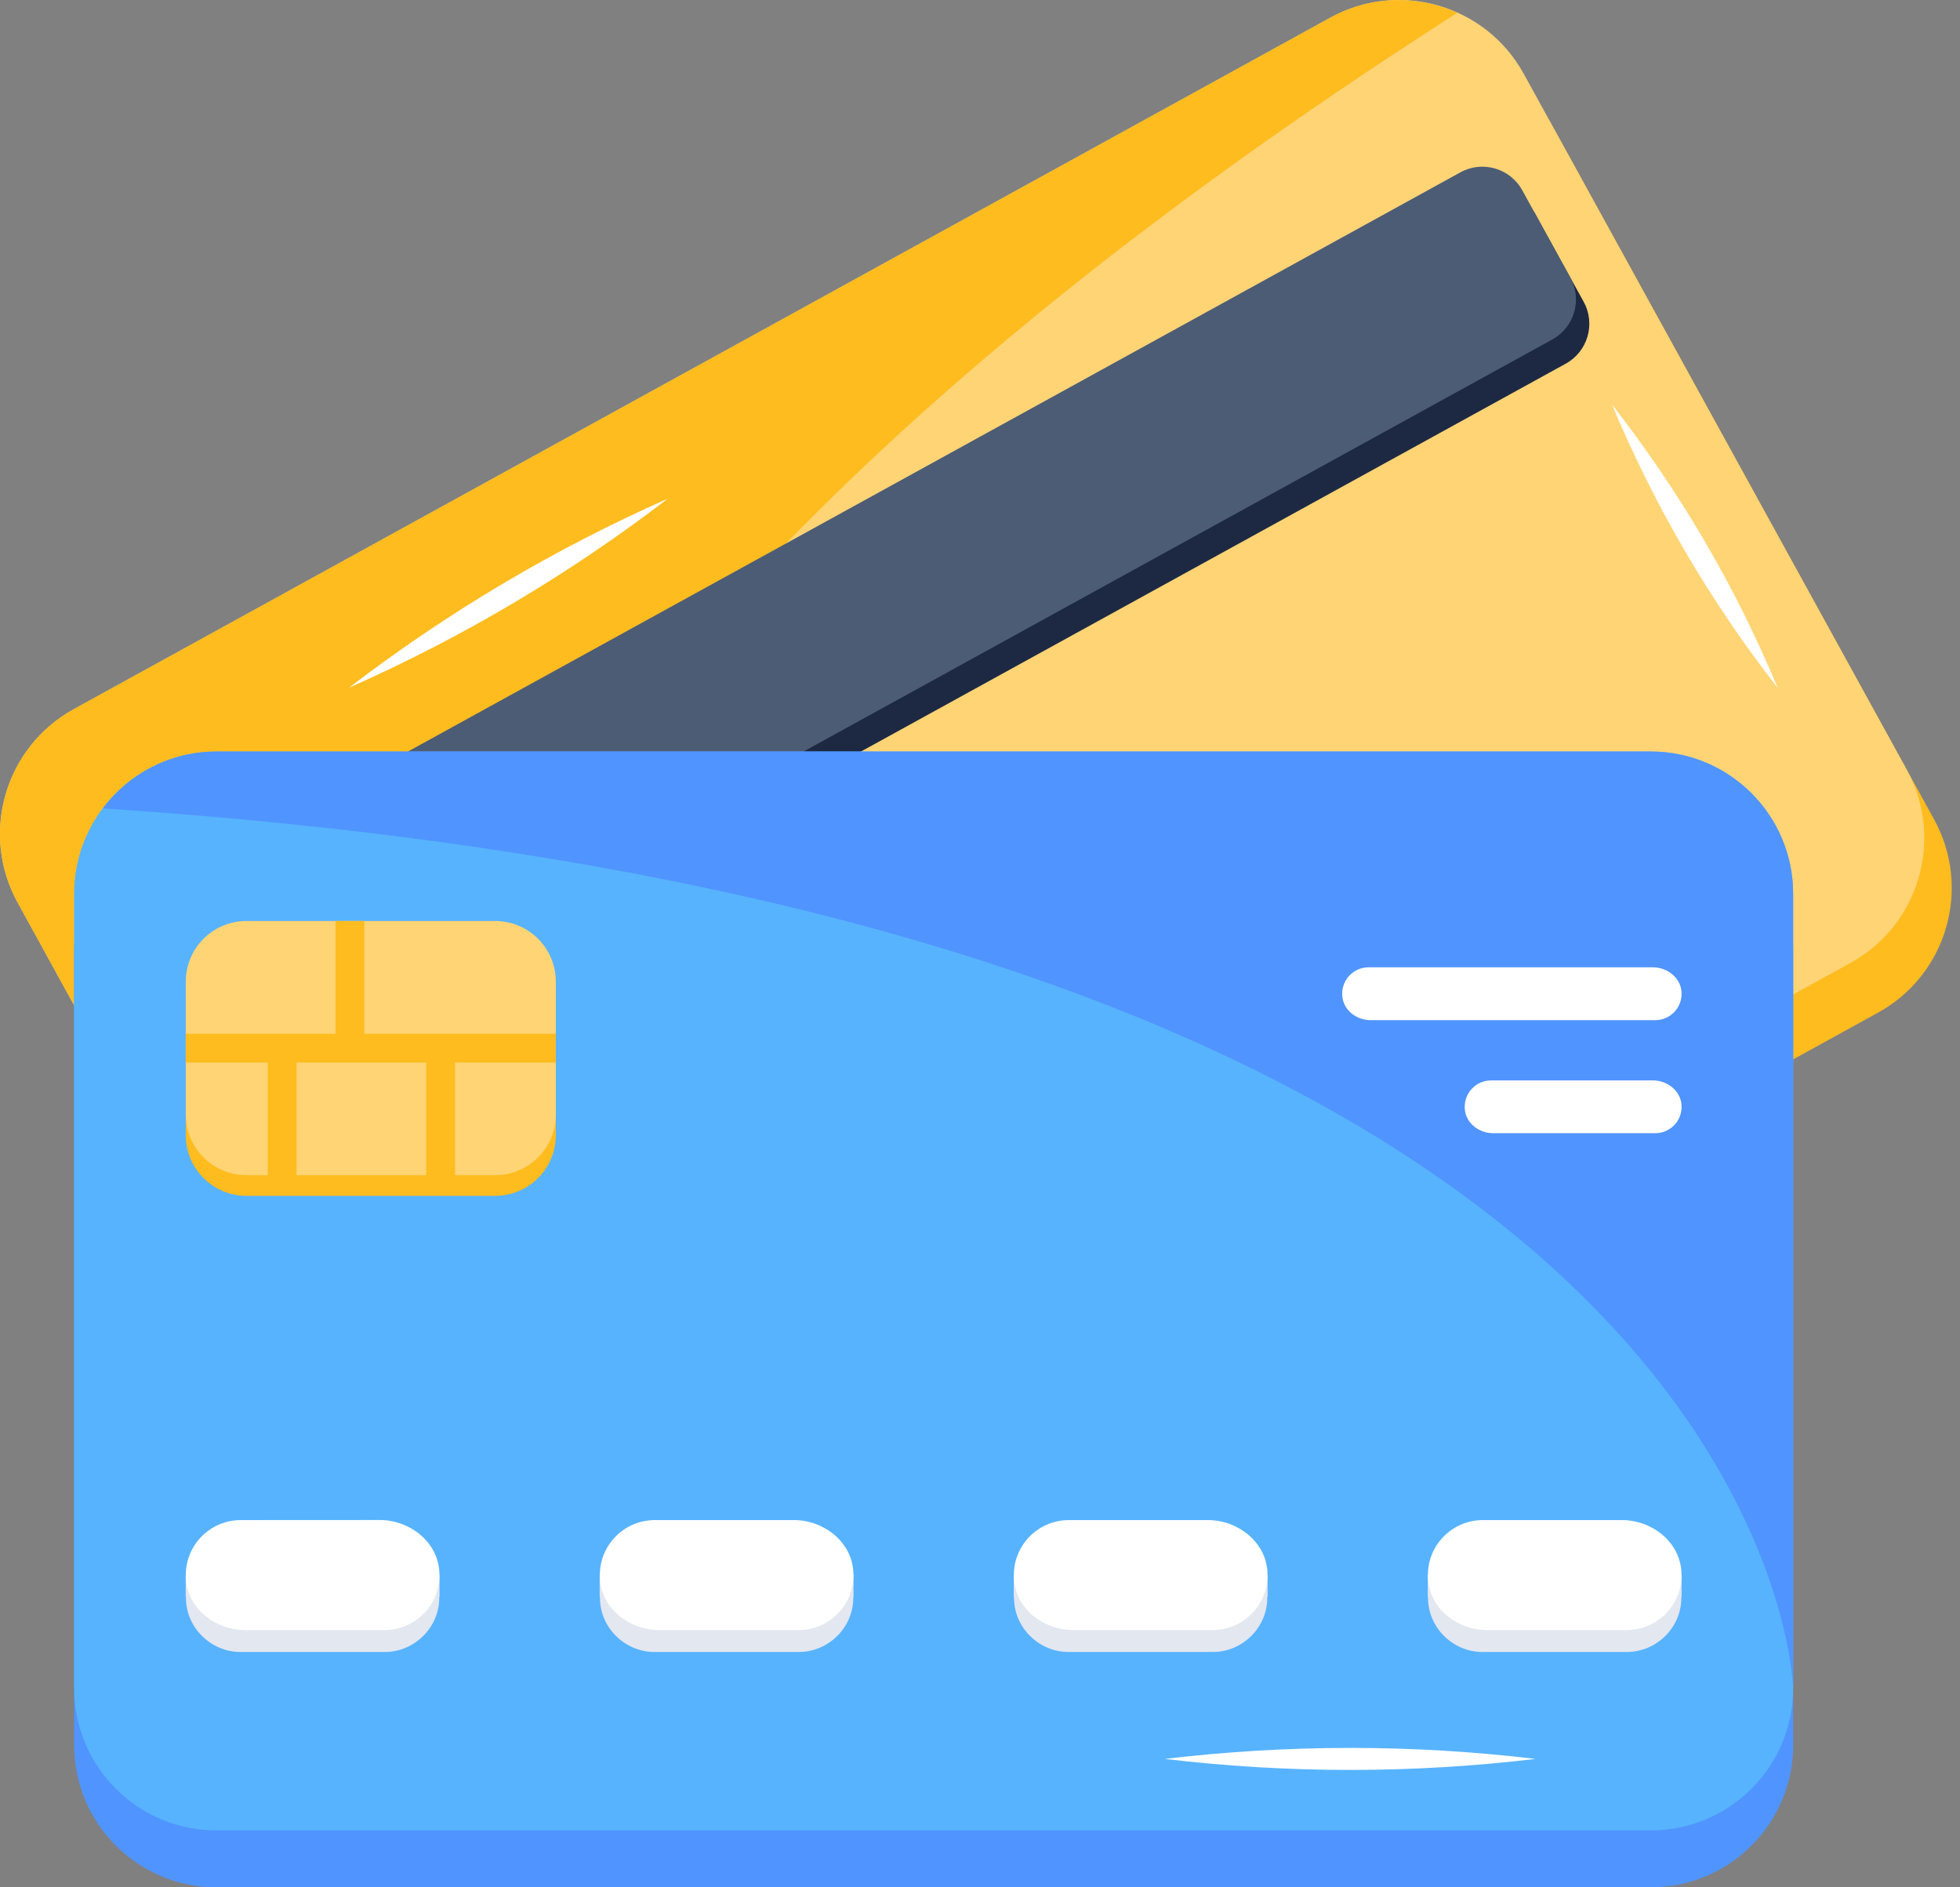  <svg
                xmlns="http://www.w3.org/2000/svg"
                width="27"
                height="26"
                viewBox="0 0 27 26"
                fill="none"
              >
                <rect x="0" y="0" width="27" height="26" fill="#808080" stroke="none"/>
                <path
                  d="M25.87 13.951L8.56 23.478C7.611 24 6.419 23.654 5.897 22.705L0.622 13.121C0.099 12.172 0.445 10.979 1.394 10.457L18.704 0.93C19.653 0.408 20.846 0.754 21.368 1.703L26.643 11.288C27.165 12.237 26.819 13.429 25.87 13.951Z"
                  fill="#FEBC1F"
                />
                <path
                  d="M25.492 13.265L8.182 22.791C7.233 23.313 6.041 22.968 5.518 22.018L0.243 12.434C-0.279 11.485 0.067 10.292 1.016 9.77L18.326 0.243C19.275 -0.279 20.468 0.067 20.99 1.016L26.265 10.601C26.787 11.55 26.441 12.742 25.492 13.265Z"
                  fill="#FFD475"
                />
                <path
                  d="M18.326 0.244L1.016 9.77C0.067 10.293 -0.279 11.485 0.243 12.434L5.518 22.019C5.518 22.019 0.603 12.619 20.076 0.176C19.533 -0.068 18.887 -0.065 18.326 0.244Z"
                  fill="#FEBC1F"
                />
                <path
                  d="M1.794 13.609L2.456 14.813C2.623 15.116 3.005 15.227 3.308 15.06L21.569 5.01C21.872 4.843 21.983 4.462 21.816 4.158L21.153 2.955C20.986 2.651 20.605 2.541 20.302 2.708L2.041 12.758C1.738 12.925 1.627 13.306 1.794 13.609Z"
                  fill="#1D2943"
                />
                <path
                  d="M1.61 13.276L2.273 14.479C2.44 14.783 2.821 14.893 3.124 14.726L21.385 4.676C21.688 4.509 21.799 4.128 21.632 3.825L20.97 2.621C20.803 2.318 20.421 2.207 20.118 2.374L1.857 12.424C1.554 12.591 1.443 12.972 1.61 13.276Z"
                  fill="#4C5C75"
                />
                <path
                  d="M22.741 26L2.982 26C1.899 26 1.021 25.122 1.021 24.039L1.021 13.098C1.021 12.015 1.899 11.137 2.982 11.137L22.741 11.137C23.824 11.137 24.702 12.015 24.702 13.098L24.702 24.039C24.702 25.122 23.824 26 22.741 26Z"
                  fill="#5094FF"
                />
                <path
                  d="M2.982 25.216L22.741 25.216C23.824 25.216 24.702 24.338 24.702 23.255L24.702 12.314C24.702 11.231 23.824 10.353 22.741 10.353L2.982 10.353C1.899 10.353 1.021 11.231 1.021 12.314L1.021 23.255C1.021 24.338 1.899 25.216 2.982 25.216Z"
                  fill="#57B3FE"
                />
                <path
                  d="M2.982 10.353L22.74 10.353C23.823 10.353 24.701 11.231 24.701 12.314V23.255C24.701 23.255 24.475 12.65 1.416 11.137C1.774 10.662 2.341 10.353 2.982 10.353Z"
                  fill="#5094FF"
                />
                <path
                  d="M23.165 21.696V22H23.161C23.169 22.412 22.825 22.758 22.411 22.758L20.421 22.758C20.015 22.758 19.664 22.418 19.672 22H19.668V21.696H19.717C19.834 21.4 20.154 21.198 20.49 21.198L22.343 21.198C22.679 21.198 22.999 21.4 23.116 21.696H23.165Z"
                  fill="#E3E7F0"
                />
                <path
                  d="M22.41 22.456L20.486 22.456C20.098 22.456 19.732 22.192 19.678 21.809C19.611 21.341 19.973 20.941 20.427 20.941L22.343 20.941C22.755 20.941 23.137 21.239 23.162 21.649C23.19 22.104 22.83 22.456 22.41 22.456Z"
                  fill="white"
                />
                <path
                  d="M17.462 21.696V22H17.457C17.465 22.412 17.122 22.758 16.708 22.758L14.718 22.758C14.312 22.758 13.961 22.418 13.969 22H13.965V21.696H14.013C14.131 21.4 14.451 21.198 14.787 21.198L16.639 21.198C16.975 21.198 17.296 21.4 17.413 21.696H17.462Z"
                  fill="#E3E7F0"
                />
                <path
                  d="M16.706 22.456L14.783 22.456C14.395 22.456 14.029 22.192 13.974 21.809C13.908 21.341 14.269 20.941 14.724 20.941L16.64 20.941C17.051 20.941 17.434 21.239 17.459 21.649C17.487 22.104 17.127 22.456 16.706 22.456Z"
                  fill="white"
                />
                <path
                  d="M11.758 21.696V22H11.754C11.762 22.412 11.418 22.758 11.004 22.758H9.014C8.608 22.758 8.257 22.418 8.265 22H8.261V21.696H8.31C8.427 21.4 8.747 21.198 9.083 21.198H10.935C11.272 21.198 11.592 21.4 11.709 21.696H11.758Z"
                  fill="#E3E7F0"
                />
                <path
                  d="M11.003 22.456L9.079 22.456C8.691 22.456 8.325 22.192 8.271 21.809C8.205 21.341 8.566 20.941 9.02 20.941L10.937 20.941C11.348 20.941 11.73 21.239 11.755 21.649C11.783 22.104 11.423 22.456 11.003 22.456Z"
                  fill="white"
                />
                <path
                  d="M6.055 21.696V22H6.051C6.058 22.412 5.715 22.758 5.301 22.758L3.311 22.758C2.905 22.758 2.554 22.418 2.562 22H2.558V21.696H2.606C2.724 21.4 3.044 21.198 3.38 21.198L5.232 21.198C5.568 21.198 5.888 21.4 6.006 21.696H6.055Z"
                  fill="#E3E7F0"
                />
                <path
                  d="M5.299 22.456L3.376 22.456C2.988 22.456 2.622 22.192 2.567 21.809C2.501 21.341 2.862 20.941 3.317 20.941L5.233 20.94C5.644 20.94 6.027 21.239 6.052 21.649C6.08 22.104 5.72 22.456 5.299 22.456Z"
                  fill="white"
                />
                <path
                  d="M2.559 13.809L2.559 15.639C2.559 16.1 2.933 16.474 3.394 16.474L6.821 16.474C7.283 16.474 7.657 16.1 7.657 15.639L7.657 13.809C7.657 13.348 7.283 12.974 6.821 12.974L3.394 12.974C2.933 12.974 2.559 13.348 2.559 13.809Z"
                  fill="#FEBC1F"
                />
                <path
                  d="M2.559 13.524L2.559 15.354C2.559 15.815 2.933 16.189 3.394 16.189L6.821 16.189C7.283 16.189 7.657 15.815 7.657 15.354V13.524C7.657 13.062 7.283 12.688 6.821 12.688L3.394 12.688C2.933 12.688 2.559 13.062 2.559 13.524Z"
                  fill="#FFD475"
                />
                <path
                  d="M5.019 14.241V12.688H4.622V14.241H2.559V14.638H3.688V16.189H4.085V14.638H5.871V16.189H6.268V14.638H7.657V14.241H5.019Z"
                  fill="#FEBC1F"
                />
                <path
                  d="M22.803 15.611L20.569 15.611C20.383 15.611 20.207 15.485 20.181 15.301C20.149 15.076 20.322 14.884 20.541 14.884L22.771 14.884C22.968 14.884 23.152 15.027 23.164 15.224C23.177 15.443 23.005 15.611 22.803 15.611Z"
                  fill="white"
                />
                <path
                  d="M22.803 14.054L18.881 14.054C18.695 14.054 18.519 13.928 18.493 13.743C18.461 13.519 18.634 13.326 18.853 13.326L22.771 13.326C22.968 13.326 23.152 13.47 23.164 13.667C23.177 13.885 23.004 14.054 22.803 14.054Z"
                  fill="white"
                />
                <path
                  d="M22.206 5.573C23.14 6.771 23.903 8.073 24.488 9.475C23.553 8.278 22.793 6.974 22.206 5.573Z"
                  fill="white"
                />
                <path
                  d="M4.808 9.474C6.168 8.433 7.634 7.562 9.2 6.869C7.841 7.911 6.374 8.78 4.808 9.474Z"
                  fill="white"
                />
                <path
                  d="M16.044 24.231C17.746 24.03 19.45 24.028 21.152 24.231C19.45 24.434 17.746 24.433 16.044 24.231Z"
                  fill="white"
                />
              </svg>